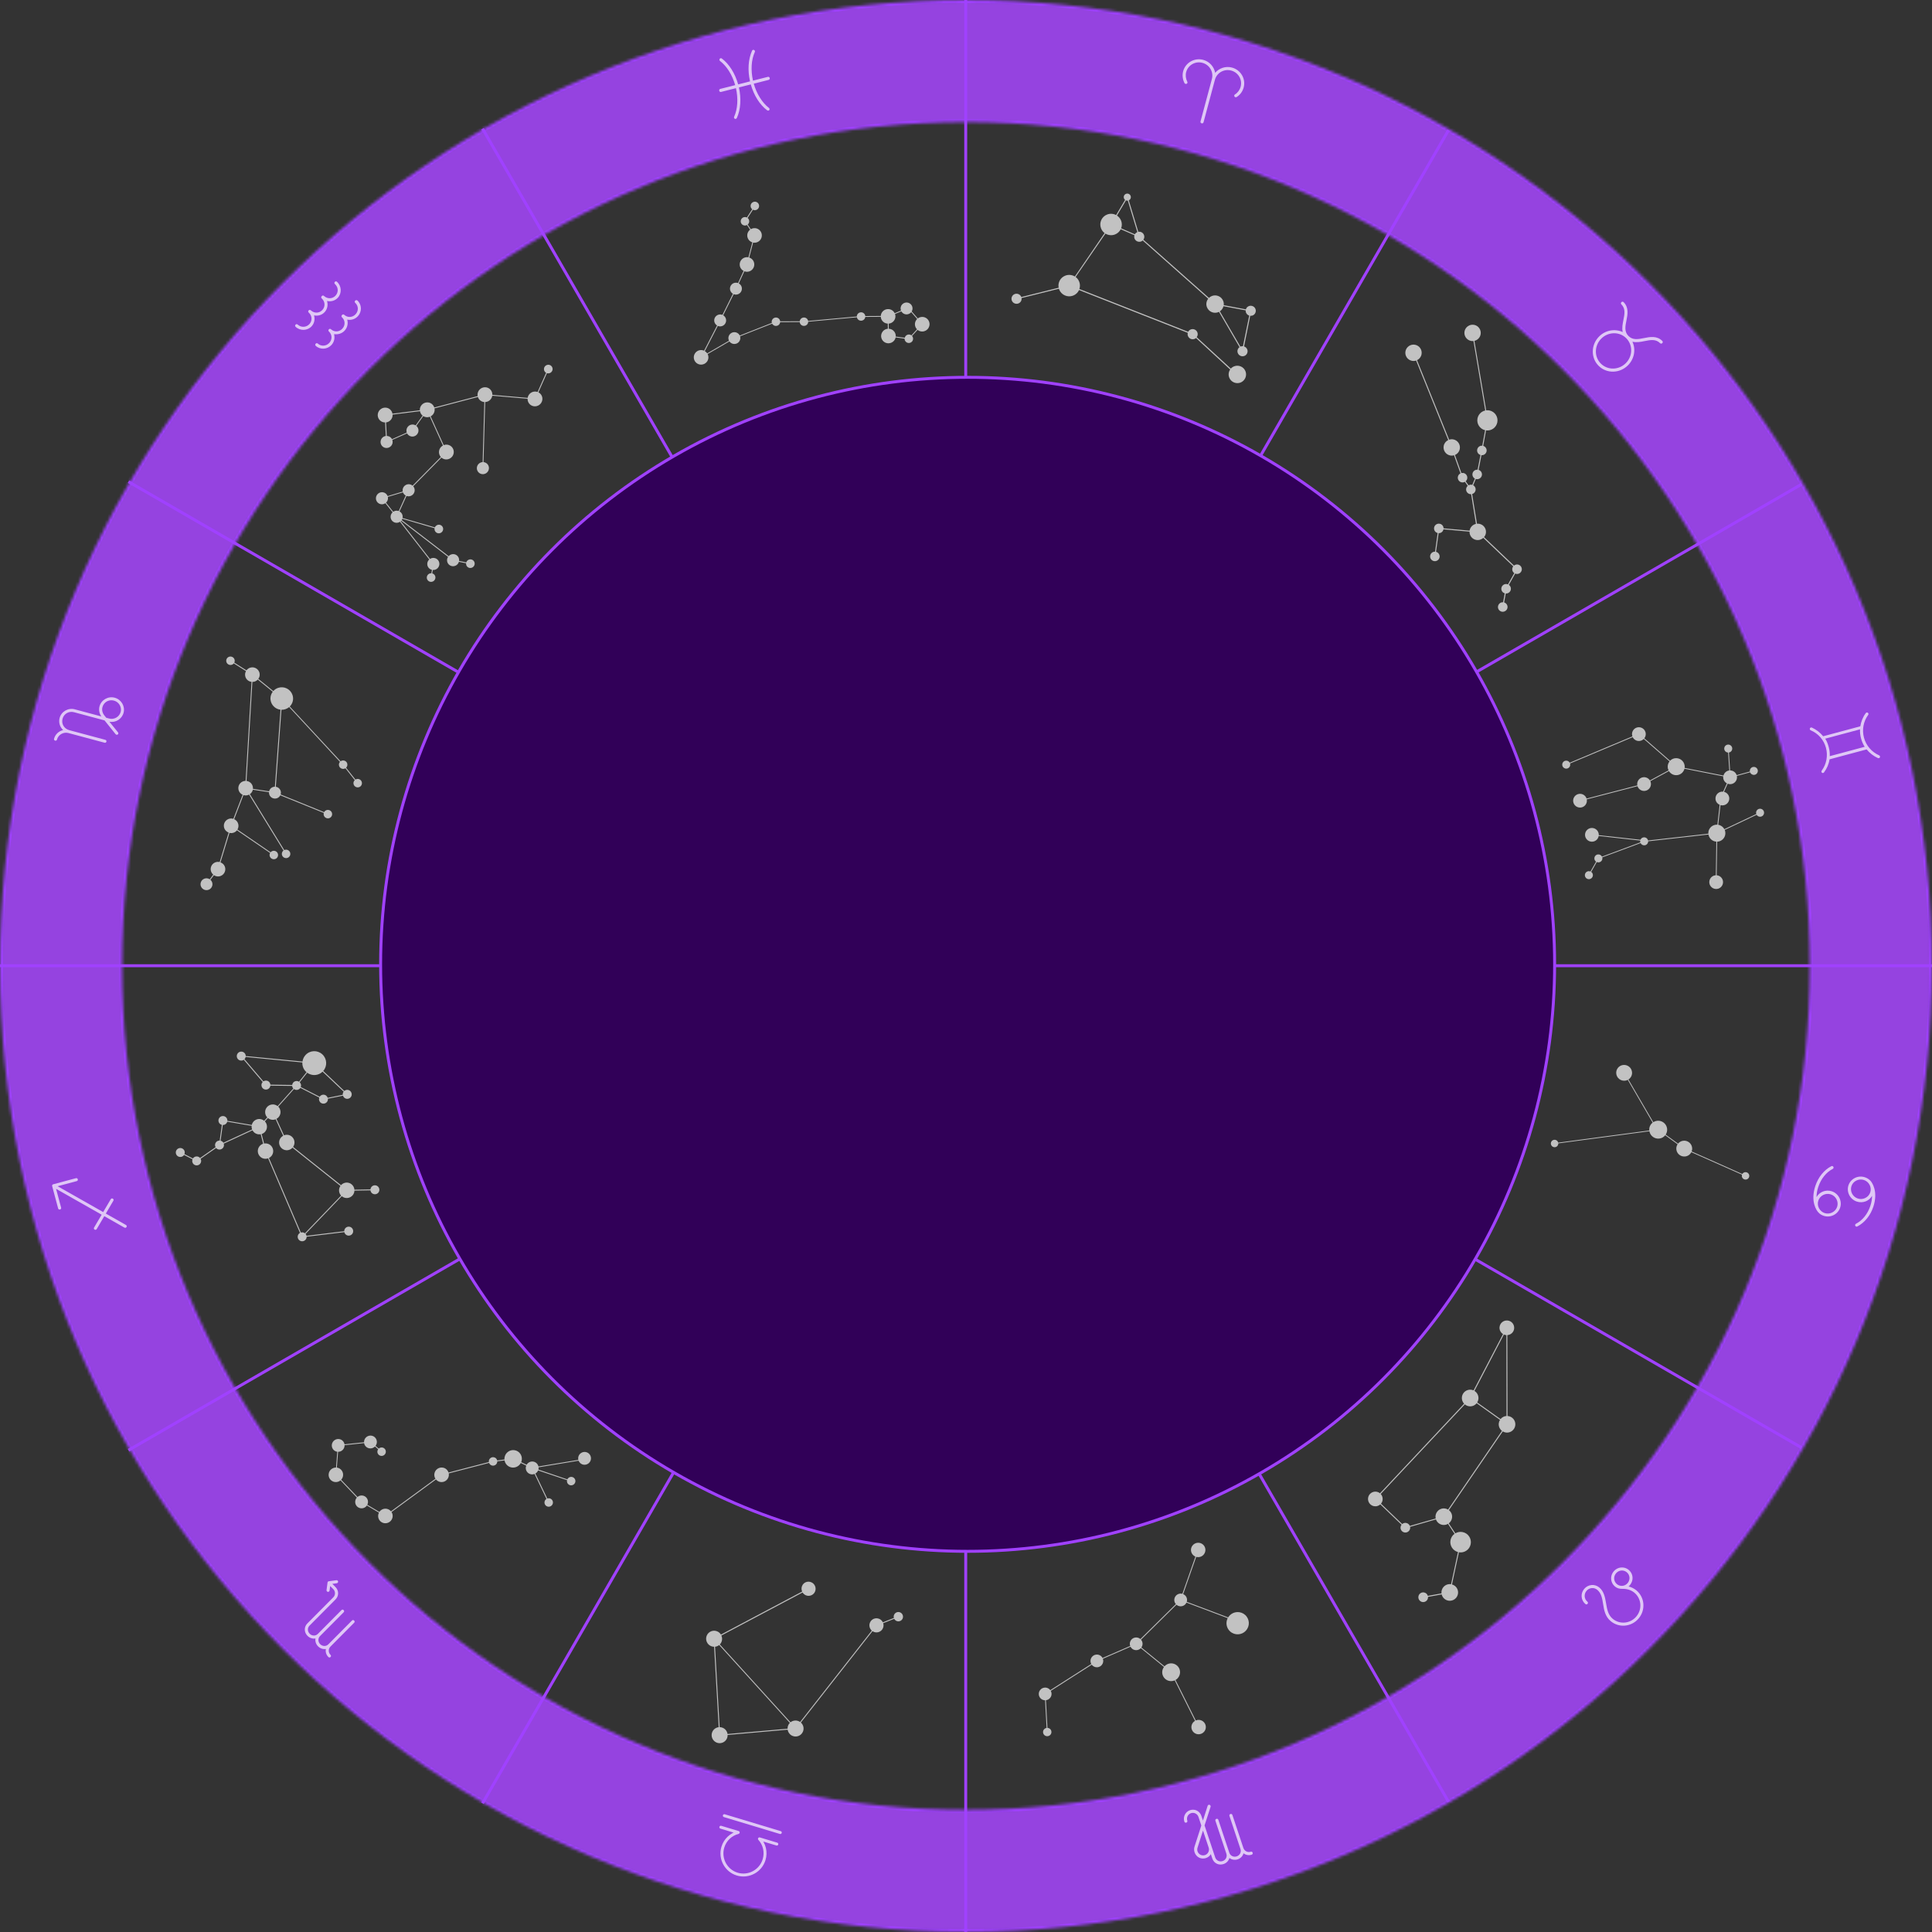 <?xml version="1.0" encoding="UTF-8"?> <svg xmlns="http://www.w3.org/2000/svg" width="656" height="656" viewBox="0 0 656 656" fill="none"><rect x="0" y="0" width="656" height="656" fill="#333333" stroke="none"/> <mask id="path-1-inside-1_853_52" fill="white"> <path d="M655.98 327.99C655.98 509.134 509.134 655.98 327.99 655.98C146.846 655.98 0 509.134 0 327.99C0 146.846 146.846 0 327.99 0C509.134 0 655.98 146.846 655.98 327.99ZM41.455 327.99C41.455 486.239 169.741 614.525 327.99 614.525C486.239 614.525 614.525 486.239 614.525 327.99C614.525 169.741 486.239 41.455 327.99 41.455C169.741 41.455 41.455 169.741 41.455 327.99Z"></path> </mask> <path d="M655.98 327.99C655.98 509.134 509.134 655.98 327.99 655.98C146.846 655.98 0 509.134 0 327.99C0 146.846 146.846 0 327.99 0C509.134 0 655.98 146.846 655.98 327.99ZM41.455 327.99C41.455 486.239 169.741 614.525 327.99 614.525C486.239 614.525 614.525 486.239 614.525 327.99C614.525 169.741 486.239 41.455 327.99 41.455C169.741 41.455 41.455 169.741 41.455 327.99Z" fill="url(#paint0_angular_853_52)" stroke="#A041FF" stroke-width="2" mask="url(#path-1-inside-1_853_52)"></path> <line x1="327.906" y1="0.001" x2="327.906" y2="655.981" stroke="#A041FF"></line> <line x1="163.847" y1="43.694" x2="491.837" y2="611.789" stroke="#A041FF"></line> <line x1="43.617" y1="163.561" x2="611.712" y2="491.551" stroke="#A041FF"></line> <line x1="655.984" y1="327.907" x2="0.004" y2="327.907" stroke="#A041FF"></line> <line x1="611.711" y1="164.427" x2="43.616" y2="492.416" stroke="#A041FF"></line> <line x1="491.839" y1="44.193" x2="163.849" y2="612.288" stroke="#A041FF"></line> <path d="M621.2 257.831L633.81 254.455C634.839 255.714 636.113 256.696 637.632 257.401C637.87 257.496 638.217 257.403 638.313 257.166C638.409 256.928 638.317 256.583 638.078 256.488C635.481 255.331 633.615 253.131 632.901 250.463C632.187 247.796 632.704 244.958 634.339 242.72C634.498 242.519 634.455 242.16 634.204 242.016C634.002 241.858 633.641 241.902 633.496 242.152C632.519 243.472 631.92 245.009 631.658 246.614L619.048 249.991C618.019 248.731 616.746 247.749 615.227 247.044C614.989 246.949 614.641 247.042 614.545 247.279C614.449 247.517 614.542 247.862 614.78 247.957C617.414 249.052 619.279 251.252 619.994 253.919C620.708 256.587 620.191 259.425 618.555 261.662C618.483 261.788 618.423 261.962 618.463 262.111C618.489 262.209 618.565 262.295 618.641 262.38C618.843 262.538 619.204 262.494 619.349 262.244C620.326 260.923 620.988 259.423 621.201 257.831L621.2 257.831ZM619.746 250.81L631.561 247.646C631.514 248.664 631.63 249.692 631.908 250.729C632.185 251.767 632.599 252.715 633.148 253.573L621.283 256.75C621.33 255.732 621.214 254.704 620.937 253.667C620.659 252.63 620.295 251.668 619.746 250.81L619.746 250.81Z" fill="white" fill-opacity="0.7"></path> <path d="M264.945 622.233L245.938 616.502" stroke="white" stroke-opacity="0.7" stroke-miterlimit="10" stroke-linecap="round" stroke-linejoin="round"></path> <path d="M263.766 626.151L257.863 624.371C259.551 626.195 260.22 628.862 259.447 631.424C258.281 635.291 254.176 637.505 250.324 636.344C246.473 635.183 244.276 631.068 245.442 627.201C246.214 624.639 248.231 622.837 250.66 622.199L244.758 620.42" stroke="white" stroke-opacity="0.7" stroke-miterlimit="10" stroke-linecap="round" stroke-linejoin="round"></path> <path d="M105.829 110.774C106.774 109.745 106.994 108.33 106.63 107.082C107.943 107.374 109.295 106.998 110.24 105.968C111.185 104.938 111.44 103.486 111.037 102.202C112.351 102.494 113.741 102.154 114.721 101.086C116.122 99.56 115.99 97.12 114.429 95.687C114.195 95.472 113.899 95.482 113.689 95.711C113.479 95.94 113.495 96.236 113.729 96.45C114.899 97.524 114.991 99.225 113.941 100.369C112.891 101.514 111.188 101.568 110.018 100.494C109.784 100.279 109.488 100.288 109.278 100.517L109.243 100.555L109.208 100.593C108.998 100.822 109.014 101.118 109.248 101.333C110.418 102.407 110.51 104.108 109.46 105.252C108.409 106.396 106.707 106.45 105.537 105.376C105.303 105.161 105.006 105.171 104.796 105.4C104.586 105.628 104.602 105.924 104.836 106.139C106.007 107.213 106.099 108.914 105.048 110.058C103.998 111.203 102.222 111.259 101.09 110.221C100.856 110.006 100.56 110.015 100.35 110.244C100.14 110.473 100.156 110.769 100.39 110.984C101.951 112.416 104.393 112.338 105.829 110.774Z" fill="white" fill-opacity="0.7"></path> <path d="M120.59 102.101C120.379 102.331 120.389 102.623 120.615 102.83C121.745 103.867 121.802 105.544 120.747 106.694C119.692 107.843 118.017 107.93 116.887 106.893C116.661 106.685 116.369 106.7 116.158 106.93L116.123 106.969L116.088 107.007C115.877 107.237 115.887 107.529 116.113 107.736C117.242 108.773 117.3 110.45 116.244 111.6C115.189 112.749 113.514 112.836 112.384 111.799C112.158 111.591 111.866 111.606 111.655 111.836C111.444 112.066 111.454 112.358 111.68 112.566C112.81 113.603 112.867 115.279 111.812 116.429C110.757 117.579 109.008 117.669 107.916 116.666C107.69 116.459 107.399 116.474 107.188 116.704C106.977 116.934 106.987 117.226 107.213 117.433C108.719 118.816 111.123 118.692 112.565 117.121C113.515 116.086 113.759 114.686 113.425 113.461C114.709 113.651 116.083 113.288 117.033 112.253C117.983 111.218 118.262 109.78 117.891 108.521C119.177 108.783 120.551 108.42 121.536 107.347C122.943 105.814 122.861 103.408 121.354 102.025C121.093 101.856 120.801 101.871 120.59 102.101Z" fill="white" fill-opacity="0.7"></path> <path d="M402.81 618.857C403.109 618.758 403.241 618.49 403.141 618.188C402.789 617.131 403.352 615.993 404.399 615.645C405.446 615.296 406.579 615.869 406.931 616.926L407.902 619.845L405.64 626.859C405.409 627.495 405.377 628.232 405.611 628.937C406.164 630.597 407.83 631.44 409.476 630.892C410.224 630.643 410.788 630.176 411.136 629.557L411.655 631.117L411.672 631.167C412.241 632.711 413.873 633.453 415.469 632.922C416.466 632.59 417.196 631.787 417.444 630.867C418.194 631.455 419.259 631.66 420.256 631.328C421.253 630.996 421.984 630.194 422.231 629.273C422.981 629.861 423.996 630.083 424.993 629.751C425.293 629.651 425.425 629.383 425.325 629.081C425.224 628.779 424.958 628.644 424.658 628.744C423.611 629.093 422.528 628.503 422.177 627.446L418.457 616.275C418.357 615.973 418.09 615.838 417.791 615.938C417.492 616.037 417.359 616.305 417.46 616.607L421.179 627.778L421.196 627.829C421.548 628.885 420.968 629.973 419.921 630.321C418.874 630.67 417.758 630.147 417.406 629.09L413.687 617.919C413.586 617.617 413.32 617.482 413.021 617.582C412.722 617.681 412.589 617.949 412.69 618.251L416.409 629.422C416.761 630.479 416.181 631.567 415.134 631.915C414.087 632.264 412.971 631.741 412.619 630.684L409 619.815L411.048 613.487C411.131 613.236 410.964 612.901 410.714 612.816C410.598 612.799 410.481 612.782 410.381 612.815C410.232 612.865 410.099 612.965 410.049 613.149L408.448 618.154L407.928 616.594C407.375 614.934 405.71 614.091 404.064 614.639C402.469 615.17 401.608 616.91 402.144 618.52C402.244 618.822 402.511 618.957 402.81 618.857L402.81 618.857ZM410.398 627.343C410.75 628.399 410.187 629.537 409.14 629.886C408.093 630.234 406.961 629.661 406.609 628.604C406.458 628.151 406.507 627.632 406.655 627.247C406.821 626.745 408.472 621.555 408.472 621.555L410.398 627.343Z" fill="white" fill-opacity="0.7"></path> <path d="M33.792 239.835C33.476 241.014 33.721 242.289 34.42 243.266L25.407 240.851C23.166 240.25 20.836 241.573 20.244 243.782C19.837 245.304 20.328 246.856 21.439 247.891C19.96 248.231 18.758 249.329 18.351 250.851C18.272 251.146 18.418 251.396 18.717 251.476C19.016 251.556 19.267 251.413 19.346 251.118C19.794 249.449 21.556 248.448 23.249 248.902L35.5 252.184C35.798 252.264 36.05 252.121 36.129 251.827C36.208 251.532 36.062 251.282 35.763 251.202L23.512 247.92C21.77 247.453 20.78 245.767 21.241 244.049C21.701 242.331 23.401 241.366 25.143 241.833L35.502 244.608L39.262 249.299C39.422 249.5 39.783 249.544 39.985 249.388C40.062 249.303 40.138 249.218 40.164 249.12C40.203 248.972 40.193 248.812 40.07 248.674L37.145 245.049C39.276 245.462 41.393 244.135 41.958 242.024C42.55 239.815 41.194 237.505 38.953 236.904C36.713 236.304 34.384 237.626 33.792 239.835L33.792 239.835ZM40.963 241.757C40.515 243.426 38.753 244.427 37.06 243.973L36.064 243.706L35.425 242.904C34.786 242.101 34.525 241.084 34.788 240.102C35.248 238.384 36.948 237.419 38.691 237.886C40.384 238.34 41.41 240.088 40.963 241.757Z" fill="white" fill-opacity="0.7"></path> <path d="M539.047 544.569C539.248 544.328 539.225 544.035 538.987 543.837C537.879 542.911 537.748 541.299 538.688 540.174C539.629 539.049 541.238 538.892 542.346 539.818C543.73 540.975 544.02 542.719 544.321 544.609C544.641 546.719 545.04 548.895 546.899 550.448C549.748 552.829 553.99 552.415 556.408 549.521C558.826 546.628 558.48 542.379 555.631 539.999C554.879 539.371 553.92 538.911 552.979 538.67C553.153 538.542 553.321 538.342 553.455 538.181C554.765 536.613 554.58 534.343 553.037 533.053C551.494 531.764 549.226 531.985 547.917 533.553C546.607 535.12 546.792 537.391 548.335 538.68C549.087 539.308 549.915 539.523 551.018 539.489C552.454 539.46 553.891 539.91 554.959 540.803C557.373 542.819 557.665 546.408 555.617 548.86C553.568 551.311 549.984 551.661 547.571 549.644C545.989 548.322 545.687 546.432 545.34 544.435C544.993 542.439 544.679 540.402 543.017 539.014C541.475 537.724 539.207 537.945 537.897 539.513C536.588 541.08 536.773 543.351 538.316 544.64C538.553 544.838 538.846 544.81 539.047 544.569L539.047 544.569ZM548.708 534.214C549.648 533.089 551.258 532.932 552.365 533.857C553.473 534.783 553.604 536.395 552.664 537.52C551.724 538.645 550.114 538.802 549.007 537.876C547.899 536.951 547.768 535.339 548.708 534.214Z" fill="white" fill-opacity="0.7"></path> <path d="M418.313 22.941C416.155 22.363 413.966 23.132 412.605 24.719C412.22 22.664 410.709 20.903 408.551 20.325C405.571 19.527 402.519 21.257 401.733 24.192C401.381 25.507 401.542 26.96 402.196 28.219C402.22 28.334 402.36 28.426 402.515 28.468C402.617 28.495 402.785 28.486 402.901 28.463C403.161 28.315 403.294 28.026 403.143 27.768C402.602 26.702 402.476 25.529 402.76 24.467C403.398 22.089 405.865 20.69 408.28 21.337C410.695 21.984 412.132 24.429 411.495 26.807L407.632 41.225C407.55 41.529 407.702 41.786 408.01 41.869C408.318 41.951 408.578 41.804 408.659 41.5L412.523 27.083C413.16 24.705 415.627 23.306 418.042 23.953C420.457 24.6 421.894 27.045 421.257 29.423C420.959 30.536 420.263 31.488 419.341 32.054C419.081 32.202 418.999 32.505 419.151 32.763C419.302 33.02 419.61 33.103 419.87 32.955C421.052 32.242 421.919 31.064 422.285 29.698C423.071 26.764 421.293 23.739 418.313 22.941L418.313 22.941Z" fill="white" fill-opacity="0.7"></path> <path d="M619.234 412.83C621.531 413.589 624.051 412.332 624.805 410.052C625.56 407.771 624.286 405.259 621.99 404.499C619.943 403.823 617.77 404.699 616.798 406.468C616.793 405.476 616.954 404.319 617.381 403.03C618.299 400.253 620.084 398.038 622.289 396.897C622.554 396.765 622.653 396.467 622.519 396.203C622.385 395.939 622.085 395.84 621.82 395.972C619.35 397.245 617.383 399.675 616.382 402.7C614.628 408.005 616.867 411.112 617.368 411.607C617.886 412.219 618.486 412.582 619.234 412.83L619.234 412.83ZM621.645 405.541C623.392 406.119 624.365 408.035 623.79 409.771C623.216 411.506 621.293 412.466 619.546 411.888C617.799 411.31 616.827 409.393 617.401 407.657C617.975 405.922 619.898 404.963 621.645 405.541Z" fill="white" fill-opacity="0.7"></path> <path d="M633.19 399.726C630.894 398.967 628.38 400.206 627.632 402.467C626.884 404.727 628.163 407.222 630.46 407.982C632.506 408.659 634.675 407.795 635.642 406.043C635.649 407.027 635.491 408.174 635.069 409.452C634.158 412.204 632.381 414.396 630.181 415.522C629.916 415.652 629.819 415.947 629.953 416.21C630.088 416.473 630.387 416.572 630.652 416.441C633.133 415.136 635.091 412.73 636.083 409.733C637.822 404.475 635.576 401.387 635.075 400.894C634.539 400.336 633.939 399.974 633.19 399.726L633.19 399.726ZM630.801 406.95C629.054 406.372 628.077 404.468 628.646 402.748C629.215 401.028 631.134 400.082 632.882 400.66C634.629 401.238 635.605 403.141 635.036 404.861C634.467 406.581 632.548 407.528 630.801 406.95Z" fill="white" fill-opacity="0.7"></path> <path d="M260.715 26.102L255.675 27.376C254.89 23.849 255.078 20.349 256.282 17.689C256.432 17.432 256.29 17.084 256.05 16.981C255.796 16.826 255.456 16.966 255.357 17.211C254.054 20.115 253.817 23.846 254.667 27.631L250.635 28.65C249.584 24.916 247.602 21.746 245.088 19.861C244.834 19.706 244.519 19.731 244.37 19.988C244.22 20.245 244.248 20.567 244.501 20.722C246.762 22.452 248.641 25.428 249.627 28.905L244.587 30.179C244.284 30.256 244.135 30.513 244.213 30.822C244.291 31.131 244.545 31.286 244.847 31.209L249.887 29.935C250.672 33.462 250.484 36.962 249.28 39.622C249.13 39.879 249.272 40.227 249.513 40.33C249.639 40.408 249.74 40.382 249.841 40.357C249.992 40.319 250.13 40.229 250.192 40.049C251.508 37.196 251.732 33.413 250.895 29.68L254.927 28.661C255.979 32.395 257.96 35.565 260.474 37.45C260.601 37.527 260.778 37.592 260.929 37.554C261.03 37.528 261.118 37.451 261.206 37.374C261.355 37.117 261.327 36.795 261.074 36.641C258.8 34.859 256.922 31.883 255.935 28.406L260.976 27.132C261.278 27.055 261.428 26.798 261.35 26.489C261.271 26.18 261.018 26.025 260.715 26.102L260.715 26.102Z" fill="white" fill-opacity="0.7"></path> <path d="M111.21 537.348L110.871 539.918C110.838 540.175 111.061 540.47 111.319 540.508C111.577 540.546 111.868 540.327 111.902 540.07L112.105 538.527L113.145 539.561C113.926 540.336 113.94 541.585 113.177 542.353L104.349 551.242C103.186 552.413 103.207 554.25 104.433 555.468C105.177 556.206 106.209 556.505 107.125 556.325C106.952 557.243 107.258 558.273 108.001 559.011C108.744 559.749 109.703 560.047 110.656 559.905C110.447 560.859 110.752 561.889 111.496 562.627C111.719 562.848 112.012 562.85 112.23 562.63C112.448 562.411 112.445 562.117 112.222 561.895C111.442 561.12 111.428 559.871 112.191 559.103L120.256 550.982C120.474 550.763 120.47 550.469 120.247 550.247C120.024 550.026 119.73 550.025 119.512 550.244L111.484 558.328C110.721 559.096 109.508 559.054 108.727 558.279C107.947 557.504 107.897 556.292 108.66 555.523L116.688 547.439C116.906 547.22 116.903 546.926 116.68 546.704C116.457 546.483 116.163 546.482 115.945 546.701L107.916 554.785C107.153 555.553 105.94 555.511 105.16 554.736C104.38 553.961 104.329 552.748 105.092 551.98L113.92 543.091C115.119 541.884 115.098 540.047 113.872 538.829L112.832 537.796L114.372 537.582C114.629 537.546 114.846 537.253 114.807 536.996C114.769 536.886 114.731 536.775 114.656 536.702C114.545 536.591 114.397 536.517 114.214 536.553L111.646 536.909C111.389 536.944 111.244 537.091 111.21 537.348L111.21 537.348Z" fill="white" fill-opacity="0.7"></path> <path d="M17.71 402.745L19.738 410.314C19.818 410.613 20.074 410.758 20.378 410.677C20.681 410.595 20.83 410.342 20.75 410.043L19.042 403.669L34.514 412.44L31.944 416.811C31.795 417.065 31.875 417.364 32.131 417.508C32.386 417.653 32.69 417.572 32.839 417.319L35.409 412.947L42.25 416.825C42.505 416.97 42.809 416.889 42.958 416.635C43.032 416.509 43.056 416.396 43.016 416.246C42.976 416.097 42.899 416.011 42.771 415.938L35.931 412.06L38.5 407.689C38.575 407.562 38.586 407.399 38.559 407.3C38.532 407.2 38.441 407.064 38.314 406.992C38.058 406.847 37.754 406.928 37.605 407.181L35.035 411.553L19.564 402.782L26.039 401.047C26.342 400.966 26.491 400.712 26.411 400.413C26.331 400.115 26.076 399.97 25.772 400.051L18.083 402.111C17.779 402.193 17.63 402.446 17.71 402.745L17.71 402.745Z" fill="white" fill-opacity="0.7"></path> <path d="M564.428 115.765C562.603 113.936 560.254 114.381 558.24 114.785C556.225 115.188 554.398 115.551 552.938 114.088C551.478 112.624 551.845 110.797 552.253 108.784C552.661 106.771 553.112 104.423 551.287 102.593C551.068 102.374 550.771 102.378 550.544 102.605C550.316 102.831 550.311 103.129 550.53 103.348C551.99 104.812 551.623 106.639 551.215 108.652C550.968 109.994 550.645 111.411 550.992 112.743C548.375 111.558 545.17 112.054 542.975 114.244C540.174 117.038 540.094 121.499 542.795 124.207C545.496 126.914 549.957 126.844 552.758 124.05C554.953 121.86 555.494 118.618 554.278 116.036C555.647 116.349 557.064 116.104 558.369 115.823C560.384 115.42 562.211 115.057 563.671 116.52C563.89 116.74 564.188 116.735 564.415 116.509C564.642 116.282 564.647 115.985 564.428 115.765L564.428 115.765ZM552.028 123.318C549.643 125.697 545.852 125.757 543.552 123.451C541.252 121.146 541.321 117.355 543.705 114.976C546.089 112.597 549.881 112.538 552.181 114.843C554.48 117.148 554.412 120.939 552.028 123.318Z" fill="white" fill-opacity="0.7"></path> <circle cx="328.551" cy="327.43" r="199.316" fill="#310058" stroke="#A041FF"></circle> <path d="M186.398 123.869C185.606 123.746 184.853 124.292 184.715 125.091C184.615 125.706 184.916 126.297 185.43 126.586L182.534 133.097C182.383 133.044 182.219 133.002 182.054 132.974C180.679 132.765 179.393 133.708 179.163 135.078C179.156 135.084 179.163 135.09 179.156 135.097L167.174 134.067C167.222 132.821 166.332 131.705 165.065 131.516C163.691 131.307 162.405 132.25 162.174 133.62C162.127 133.925 162.132 134.217 162.187 134.498L147.459 138.366C147.178 137.496 146.434 136.808 145.465 136.657C144.091 136.448 142.804 137.391 142.574 138.761C142.55 138.945 142.538 139.129 142.546 139.308L133.25 140.463C133.07 139.435 132.267 138.594 131.177 138.435C129.802 138.226 128.516 139.169 128.286 140.538C128.062 141.915 128.992 143.19 130.36 143.406C130.493 143.428 130.627 143.437 130.76 143.433L131.011 148.029C130.13 148.153 129.391 148.833 129.244 149.752C129.06 150.869 129.825 151.919 130.94 152.092C132.055 152.264 133.114 151.488 133.298 150.372C133.352 150.023 133.318 149.673 133.212 149.365L138.219 147.147C138.509 147.699 139.044 148.103 139.709 148.211C140.824 148.383 141.883 147.608 142.068 146.491C142.191 145.743 141.893 145.038 141.358 144.596L143.717 141.293C143.992 141.463 144.313 141.59 144.661 141.641C145.117 141.713 145.558 141.651 145.969 141.493L150.398 151.265C149.719 151.628 149.211 152.287 149.08 153.105C148.949 153.885 149.201 154.634 149.682 155.176L140.092 164.899C139.812 164.658 139.473 164.5 139.087 164.435C137.972 164.263 136.913 165.038 136.729 166.155C136.689 166.415 136.695 166.669 136.751 166.912L131.619 168.448C131.37 167.782 130.781 167.268 130.027 167.147C128.912 166.974 127.854 167.75 127.669 168.866C127.485 169.982 128.25 171.033 129.365 171.205C129.903 171.285 130.423 171.148 130.851 170.863L133.301 173.954C132.968 174.26 132.734 174.669 132.656 175.151C132.472 176.267 133.237 177.317 134.352 177.49C134.884 177.576 135.404 177.439 135.812 177.16L145.759 189.964C145.426 190.27 145.179 190.691 145.101 191.173C144.925 192.245 145.615 193.243 146.658 193.484L146.466 194.645C145.729 194.606 145.059 195.135 144.935 195.883C144.805 196.676 145.343 197.423 146.141 197.552C146.933 197.675 147.687 197.129 147.824 196.329C147.947 195.581 147.478 194.879 146.764 194.695L146.955 193.534C148.022 193.617 148.985 192.871 149.162 191.799C149.346 190.683 148.581 189.633 147.466 189.46C146.934 189.374 146.414 189.511 146.006 189.79L136.059 176.986C136.111 176.936 136.163 176.886 136.216 176.824L152.139 189.08C151.98 189.319 151.864 189.59 151.817 189.895C151.632 191.012 152.398 192.062 153.513 192.234C154.551 192.393 155.531 191.743 155.813 190.756L158.261 191.251C158.182 192.02 158.702 192.722 159.475 192.838C160.267 192.961 161.021 192.415 161.158 191.615C161.289 190.823 160.75 190.075 159.952 189.946C159.23 189.831 158.543 190.276 158.326 190.954L155.878 190.458C156.03 189.36 155.277 188.336 154.182 188.17C153.466 188.061 152.777 188.335 152.33 188.836L136.407 176.579C136.494 176.447 136.567 176.315 136.622 176.164L147.57 179.357C147.569 179.37 147.562 179.389 147.562 179.402C147.431 180.194 147.969 180.942 148.768 181.071C149.56 181.193 150.313 180.647 150.451 179.848C150.582 179.055 150.043 178.308 149.245 178.179C148.561 178.078 147.913 178.46 147.66 179.072L136.669 175.885C136.683 175.847 136.684 175.809 136.692 175.764C136.838 174.882 136.391 174.048 135.645 173.646L138.034 168.398C138.153 168.444 138.286 168.479 138.419 168.5C139.534 168.673 140.593 167.897 140.777 166.781C140.878 166.153 140.685 165.545 140.303 165.106L149.894 155.383C150.235 155.688 150.668 155.893 151.156 155.972C152.53 156.181 153.817 155.238 154.047 153.868C154.27 152.492 153.34 151.216 151.972 151C151.516 150.928 151.075 150.991 150.664 151.149L146.235 141.376C146.914 141.013 147.422 140.355 147.554 139.536C147.601 139.232 147.596 138.939 147.541 138.659L162.269 134.792C162.55 135.662 163.294 136.349 164.263 136.5C164.326 136.514 164.39 136.515 164.453 136.516L163.878 156.902C162.929 156.955 162.101 157.659 161.939 158.642C161.755 159.758 162.52 160.808 163.635 160.981C164.75 161.154 165.809 160.378 165.993 159.262C166.178 158.145 165.413 157.095 164.298 156.922C164.253 156.915 164.215 156.915 164.171 156.907L164.74 136.515C165.918 136.466 166.948 135.594 167.148 134.376C167.155 134.37 167.149 134.364 167.155 134.358L179.137 135.388C179.089 136.634 179.979 137.75 181.246 137.938C182.62 138.147 183.906 137.204 184.137 135.834C184.321 134.731 183.753 133.69 182.812 133.215L185.708 126.704C185.777 126.724 185.853 126.751 185.935 126.759C186.727 126.881 187.48 126.335 187.617 125.536C187.741 124.739 187.202 123.991 186.398 123.868L186.398 123.869ZM135.381 173.528C135.262 173.481 135.129 173.447 134.996 173.425C134.458 173.346 133.938 173.483 133.517 173.761L131.067 170.67C131.4 170.365 131.634 169.955 131.711 169.474C131.751 169.214 131.745 168.959 131.689 168.716L136.821 167.181C136.993 167.636 137.325 168.023 137.764 168.26L135.381 173.528ZM141.129 144.434C140.91 144.296 140.658 144.203 140.386 144.166C139.27 143.993 138.212 144.769 138.027 145.885C137.973 146.234 138.007 146.584 138.113 146.892L133.106 149.11C132.816 148.558 132.281 148.155 131.616 148.047C131.515 148.032 131.419 148.024 131.324 148.029L131.074 143.433C132.166 143.293 133.092 142.458 133.278 141.316C133.302 141.133 133.314 140.948 133.307 140.77L142.602 139.615C142.712 140.214 143.028 140.754 143.494 141.125L141.129 144.434Z" fill="white" fill-opacity="0.7"></path> <path d="M354.708 589.224C355.326 589.7 356.222 589.586 356.711 588.967C357.191 588.351 357.079 587.46 356.458 586.975C356.217 586.787 355.94 586.699 355.654 586.685L355.139 577.304C355.693 577.237 356.217 576.952 356.59 576.482C357.139 575.784 357.18 574.851 356.778 574.128L370.704 565.24C370.82 565.398 370.958 565.542 371.12 565.67C372.067 566.392 373.428 566.216 374.156 565.272C374.621 564.668 374.722 563.892 374.48 563.225L383.861 559.14C383.997 559.411 384.198 559.655 384.461 559.856C385.353 560.538 386.611 560.418 387.369 559.619L395.221 566.004C394.298 567.236 394.448 568.984 395.611 570.036C396.522 570.858 397.81 571.018 398.875 570.552L405.767 584.303C405.499 584.456 405.247 584.668 405.045 584.93C404.214 586.001 404.414 587.528 405.48 588.353C406.555 589.176 408.09 588.973 408.923 587.91C409.756 586.847 409.553 585.312 408.487 584.486C407.757 583.932 406.816 583.841 406.025 584.179L399.133 570.429C399.409 570.274 399.672 570.068 399.896 569.818C401.017 568.579 400.933 566.668 399.69 565.556C398.447 564.444 396.527 564.534 395.405 565.774C395.405 565.774 395.397 565.776 395.399 565.784L387.546 559.399C388.136 558.581 388.068 557.48 387.424 556.74L399.463 544.871C399.499 544.907 399.534 544.933 399.571 544.969C400.518 545.69 401.879 545.515 402.607 544.57C402.707 544.435 402.788 544.296 402.858 544.151L416.865 549.429C416.101 550.917 416.391 552.78 417.686 553.95C419.242 555.349 421.636 555.231 423.047 553.679C424.457 552.127 424.346 549.746 422.79 548.347C421.234 546.948 418.84 547.066 417.429 548.618C417.268 548.797 417.128 548.988 417.008 549.183L402.961 543.888C403.218 543.052 402.948 542.113 402.216 541.55C402.068 541.437 401.907 541.344 401.733 541.274L406.167 528.625C407.101 528.89 408.145 528.583 408.779 527.763C409.609 526.691 409.41 525.165 408.344 524.339C407.269 523.516 405.734 523.72 404.901 524.783C404.071 525.854 404.27 527.381 405.336 528.206C405.509 528.341 405.7 528.443 405.894 528.526L401.469 541.172C400.647 540.95 399.729 541.223 399.177 541.94C398.536 542.771 398.588 543.914 399.253 544.665L387.215 556.534C387.178 556.499 387.143 556.472 387.107 556.437C386.159 555.715 384.798 555.89 384.07 556.835C383.605 557.438 383.504 558.215 383.746 558.882L374.364 562.959C374.228 562.688 374.026 562.444 373.764 562.243C372.816 561.522 371.455 561.697 370.727 562.642C370.18 563.348 370.137 564.272 370.54 564.995L356.613 573.884C356.498 573.725 356.36 573.581 356.198 573.453C355.25 572.732 353.889 572.907 353.161 573.852C352.433 574.796 352.605 576.15 353.553 576.871C353.94 577.165 354.398 577.313 354.854 577.318L355.371 586.707C355.023 586.764 354.698 586.942 354.46 587.24C353.978 587.856 354.09 588.748 354.708 589.224L354.708 589.224Z" fill="white" fill-opacity="0.7"></path> <path d="M79.588 223.809C79.283 223.082 78.44 222.733 77.7 223.031C76.97 223.331 76.621 224.169 76.923 224.905C77.228 225.632 78.071 225.982 78.811 225.684C79.046 225.59 79.243 225.433 79.383 225.251L83.521 227.869C83.17 228.506 83.093 229.288 83.398 230.015C83.752 230.865 84.534 231.416 85.398 231.516L83.404 265.145C83.083 265.142 82.756 265.202 82.447 265.331C81.181 265.855 80.591 267.294 81.114 268.553C81.367 269.158 81.829 269.599 82.386 269.854L79.237 278.032C78.694 277.862 78.096 277.869 77.53 278.103C76.264 278.627 75.674 280.067 76.196 281.326C76.473 281.982 77.009 282.46 77.637 282.688L74.591 292.707C74.1 292.587 73.559 292.619 73.056 292.823C71.79 293.348 71.2 294.787 71.722 296.046C71.873 296.414 72.113 296.723 72.397 296.971L71.22 298.548C70.68 298.196 69.979 298.104 69.331 298.371C68.302 298.793 67.817 299.978 68.245 301.003C68.674 302.027 69.867 302.513 70.895 302.091C71.924 301.668 72.409 300.483 71.981 299.459C71.855 299.171 71.673 298.922 71.449 298.726L72.638 297.17C73.309 297.62 74.177 297.739 74.98 297.403C76.246 296.879 76.836 295.439 76.314 294.181C76.037 293.524 75.501 293.046 74.873 292.818L77.919 282.799C78.41 282.919 78.951 282.888 79.454 282.683C79.865 282.517 80.201 282.25 80.452 281.924L91.713 289.624C91.507 289.989 91.47 290.445 91.644 290.864C91.948 291.591 92.792 291.94 93.531 291.642C94.262 291.342 94.611 290.504 94.308 289.768C94.004 289.04 93.16 288.691 92.421 288.989C92.205 289.078 92.023 289.213 91.876 289.384L80.618 281.676C81.01 281.023 81.105 280.209 80.781 279.45C80.528 278.845 80.066 278.404 79.509 278.149L82.658 269.971C83.201 270.141 83.799 270.134 84.365 269.9C84.436 269.873 84.51 269.838 84.575 269.8L96.263 288.787C95.749 289.172 95.548 289.866 95.808 290.482C96.113 291.209 96.957 291.559 97.696 291.26C98.426 290.96 98.775 290.122 98.473 289.386C98.169 288.659 97.325 288.309 96.585 288.607C96.563 288.62 96.542 288.632 96.522 288.637L84.842 269.652C85.369 269.29 85.723 268.745 85.855 268.141L91.34 268.981C91.313 269.293 91.36 269.606 91.489 269.913C91.918 270.938 93.111 271.424 94.14 271.002C94.612 270.807 94.963 270.452 95.174 270.034L109.947 276.031C109.858 276.335 109.871 276.667 109.999 276.984C110.303 277.711 111.147 278.06 111.887 277.762C112.617 277.462 112.966 276.624 112.664 275.888C112.359 275.16 111.516 274.811 110.776 275.109C110.456 275.244 110.211 275.48 110.055 275.758L95.282 269.761C95.427 269.316 95.417 268.83 95.228 268.362C94.947 267.686 94.33 267.241 93.649 267.144L95.558 240.995C95.994 241.009 96.449 240.955 96.891 240.807C97.383 240.645 97.825 240.397 98.192 240.083L115.431 258.687C115.078 259.087 114.962 259.667 115.183 260.19C115.487 260.917 116.331 261.266 117.07 260.968C117.144 260.933 117.217 260.897 117.282 260.86L120.454 264.884C120.037 265.285 119.884 265.901 120.121 266.464C120.426 267.191 121.269 267.541 122.009 267.243C122.739 266.942 123.088 266.105 122.786 265.368C122.482 264.641 121.638 264.291 120.898 264.59C120.825 264.625 120.751 264.66 120.686 264.698L117.514 260.674C117.931 260.273 118.076 259.655 117.847 259.094C117.543 258.367 116.699 258.017 115.959 258.315C115.847 258.359 115.747 258.424 115.648 258.488L98.39 239.889C99.381 238.91 99.793 237.414 99.321 235.995C98.656 233.988 96.495 232.892 94.479 233.547C93.807 233.762 93.237 234.15 92.796 234.645L87.708 230.51C88.197 229.836 88.331 228.942 87.989 228.114C87.457 226.853 86.008 226.262 84.743 226.777C84.301 226.962 83.949 227.252 83.689 227.612L79.551 224.994C79.725 224.647 79.758 224.209 79.587 223.809L79.588 223.809ZM92.606 234.878C91.875 235.844 91.621 237.125 92.029 238.363C92.515 239.831 93.808 240.809 95.25 240.978L93.341 267.129C93.076 267.123 92.815 267.173 92.558 267.279C91.93 267.542 91.504 268.077 91.371 268.69L85.885 267.849C85.924 267.458 85.864 267.06 85.7 266.67C85.345 265.82 84.564 265.268 83.7 265.169L85.694 231.54C86.014 231.543 86.341 231.483 86.65 231.354C86.99 231.216 87.285 231.002 87.517 230.744L92.606 234.878Z" fill="white" fill-opacity="0.7"></path> <path d="M483.052 543.968C483.947 544.071 484.761 543.426 484.87 542.523C484.882 542.422 484.887 542.316 484.87 542.216L489.515 541.368C489.782 542.491 490.729 543.37 491.946 543.516C493.499 543.69 494.888 542.576 495.069 541.03C495.224 539.627 494.332 538.354 493.011 537.996L495.364 527.072C497.22 527.383 499.007 526.16 499.366 524.296C499.724 522.403 498.492 520.566 496.599 520.206C495.724 520.039 494.864 520.207 494.152 520.629L491.922 517.249C492.526 516.794 492.946 516.106 493.043 515.305C493.157 514.296 492.715 513.341 491.959 512.757L510.251 486.025C510.591 486.225 510.972 486.367 511.388 486.415C512.941 486.589 514.33 485.475 514.511 483.929C514.683 482.376 513.568 480.986 512.022 480.804C511.972 480.798 511.915 480.799 511.865 480.793L511.812 453.329C512.996 453.247 513.99 452.34 514.12 451.124C514.268 449.757 513.285 448.522 511.918 448.372C510.551 448.223 509.316 449.206 509.167 450.572C509.053 451.567 509.545 452.485 510.348 452.975L500.342 472.107C500.083 471.984 499.795 471.904 499.502 471.875C497.948 471.701 496.559 472.815 496.379 474.361C496.283 475.22 496.579 476.035 497.135 476.623L468.57 507.042C468.214 506.743 467.759 506.545 467.266 506.491C465.899 506.342 464.664 507.325 464.515 508.691C464.367 510.058 465.351 511.294 466.718 511.443C467.462 511.528 468.163 511.277 468.674 510.802L475.886 517.711C475.706 517.943 475.583 518.217 475.547 518.532C475.445 519.427 476.091 520.242 476.994 520.351C477.889 520.454 478.703 519.808 478.812 518.906C478.829 518.741 478.826 518.584 478.794 518.428L487.571 515.908C487.921 516.9 488.809 517.652 489.918 517.778C490.548 517.851 491.145 517.71 491.652 517.413L493.882 520.793C493.193 521.293 492.696 522.046 492.516 522.949C492.163 524.763 493.294 526.517 495.053 526.987L492.7 537.911C492.664 537.904 492.622 537.891 492.579 537.892C491.026 537.718 489.637 538.832 489.456 540.378C489.425 540.6 489.437 540.821 489.463 541.028L484.812 541.868C484.635 541.251 484.103 540.77 483.423 540.692C482.528 540.589 481.714 541.234 481.605 542.137C481.503 543.045 482.149 543.86 483.051 543.969L483.052 543.968ZM510.637 453.125C510.861 453.227 511.105 453.293 511.369 453.324C511.405 453.33 511.448 453.329 511.484 453.336L511.527 480.793C510.715 480.839 509.988 481.233 509.501 481.843L501.573 476.191C501.794 475.844 501.943 475.441 501.99 475.012C502.115 473.874 501.549 472.829 500.638 472.277L510.637 453.125ZM478.702 518.115C478.483 517.57 477.981 517.159 477.359 517.093C476.894 517.039 476.44 517.191 476.111 517.477L468.898 510.568C469.205 510.205 469.409 509.758 469.462 509.249C469.546 508.491 469.287 507.782 468.812 507.271L497.376 476.853C497.79 477.194 498.295 477.426 498.875 477.493C499.87 477.608 500.803 477.188 501.387 476.462L509.315 482.113C509.095 482.46 508.946 482.863 508.898 483.293C508.784 484.302 509.227 485.256 509.982 485.84L491.688 512.572C491.348 512.372 490.967 512.231 490.551 512.183C488.998 512.009 487.609 513.123 487.428 514.669C487.392 514.983 487.414 515.297 487.485 515.603L478.702 518.115Z" fill="white" fill-opacity="0.7"></path> <path d="M422.9 126.071C422.308 124.55 420.6 123.797 419.075 124.369C418.617 124.541 418.226 124.822 417.927 125.162L406.334 114.488C406.677 114.03 406.791 113.417 406.561 112.846C406.223 111.969 405.229 111.524 404.337 111.855C403.928 112.008 403.619 112.312 403.428 112.662L366.497 98.134C366.758 97.356 366.772 96.484 366.441 95.652C366.182 94.995 365.759 94.444 365.225 94.047L375.343 79.316C376.279 79.886 377.469 80.038 378.574 79.617C379.468 79.276 380.146 78.62 380.54 77.837L385.197 79.859C385.081 80.219 385.085 80.615 385.227 80.997C385.566 81.874 386.56 82.319 387.452 81.988C387.663 81.908 387.839 81.795 387.991 81.653L410.25 101.424C409.621 102.215 409.415 103.294 409.812 104.309C410.404 105.83 412.112 106.583 413.637 106.011C413.725 105.971 413.815 105.931 413.903 105.891L420.879 117.874C420.264 118.318 419.994 119.127 420.284 119.87C420.622 120.747 421.616 121.192 422.508 120.861C423.389 120.528 423.833 119.54 423.497 118.652C423.303 118.146 422.891 117.784 422.407 117.631L424.507 107.225C424.766 107.245 425.036 107.226 425.297 107.127C426.178 106.794 426.621 105.806 426.286 104.918C425.947 104.041 424.953 103.596 424.061 103.927C423.54 104.125 423.174 104.544 423.03 105.038L415.515 103.624C415.574 103.159 415.521 102.662 415.339 102.192C414.748 100.672 413.039 99.919 411.515 100.491C411.118 100.637 410.773 100.876 410.493 101.156L388.221 81.392C388.552 80.941 388.652 80.335 388.43 79.777C388.122 78.985 387.299 78.558 386.504 78.709L383.274 68.021C383.846 67.761 384.118 67.096 383.894 66.505C383.656 65.887 382.955 65.572 382.331 65.816C381.711 66.051 381.397 66.748 381.645 67.369C381.726 67.579 381.854 67.748 382.016 67.872L378.965 73.015C378.066 72.543 376.971 72.441 375.942 72.83C374.055 73.549 373.119 75.652 373.847 77.531C374.107 78.188 374.53 78.739 375.064 79.136L364.963 93.883C364.027 93.313 362.837 93.161 361.732 93.582C360.043 94.227 359.111 95.981 359.468 97.696L346.785 100.86C346.778 100.847 346.781 100.837 346.771 100.833C346.432 99.956 345.438 99.511 344.546 99.842C343.666 100.176 343.222 101.163 343.558 102.051C343.896 102.928 344.89 103.373 345.782 103.042C346.551 102.752 346.976 101.979 346.862 101.2L359.544 98.036C359.575 98.122 359.594 98.205 359.628 98.28C360.356 100.159 362.474 101.098 364.361 100.38C365.294 100.018 366.004 99.327 366.383 98.485L403.314 113.013C403.214 113.356 403.225 113.732 403.362 114.09C403.47 114.363 403.643 114.6 403.854 114.782C403.944 114.852 404.023 114.92 404.129 114.972C404.27 115.057 404.429 115.115 404.584 115.149C404.854 115.206 405.139 115.213 405.417 115.13C405.477 115.115 405.526 115.097 405.586 115.081C405.783 115.008 405.96 114.895 406.106 114.774L417.704 125.47C417.168 126.245 417.013 127.262 417.377 128.202C417.968 129.723 419.677 130.476 421.202 129.904C422.726 129.296 423.49 127.591 422.899 126.07L422.9 126.071ZM422.964 105.381C422.947 105.628 422.971 105.886 423.074 106.136C423.267 106.642 423.679 107.003 424.164 107.157L422.041 117.558C421.783 117.537 421.513 117.557 421.252 117.655C421.226 117.67 421.189 117.68 421.163 117.695L414.188 105.712C414.814 105.304 415.252 104.677 415.426 103.971L422.964 105.381ZM382.308 68.044C382.506 68.124 382.728 68.157 382.947 68.122L386.178 78.81C385.812 78.966 385.515 79.23 385.333 79.549L380.676 77.526C380.98 76.717 381.005 75.804 380.666 74.927C380.376 74.184 379.875 73.599 379.257 73.188L382.308 68.044Z" fill="white" fill-opacity="0.7"></path> <path d="M528.017 389.517C528.667 389.436 529.138 388.868 529.112 388.227L560.043 384.105C560.332 385.694 561.82 386.794 563.432 386.589C564.246 386.487 564.946 386.069 565.417 385.473L569.62 388.526C569.276 389.043 569.118 389.676 569.202 390.341C569.396 391.813 570.748 392.853 572.223 392.667C573.143 392.554 573.894 391.986 574.276 391.215L591.484 398.86C591.429 399.034 591.411 399.221 591.435 399.413C591.524 400.1 592.158 400.591 592.854 400.509C593.542 400.424 594.032 399.795 593.946 399.101C593.857 398.414 593.223 397.923 592.527 398.005C592.12 398.056 591.781 398.298 591.591 398.627L574.389 390.975C574.541 390.571 574.602 390.123 574.544 389.661C574.35 388.189 572.998 387.149 571.523 387.335C570.807 387.422 570.189 387.79 569.773 388.31L565.569 385.257C565.962 384.67 566.147 383.945 566.051 383.192C565.833 381.528 564.3 380.348 562.639 380.56C562.172 380.621 561.737 380.782 561.364 381.023L552.931 366.533C553.775 365.991 554.278 364.994 554.133 363.936C553.939 362.465 552.587 361.425 551.112 361.61C549.637 361.796 548.601 363.138 548.796 364.61C548.99 366.081 550.342 367.121 551.817 366.935C552.136 366.896 552.435 366.8 552.704 366.66L561.15 381.176C560.355 381.79 559.896 382.786 560.003 383.849L529.079 387.975C528.93 387.361 528.331 386.934 527.687 387.019C526.999 387.104 526.51 387.734 526.595 388.428C526.692 389.119 527.33 389.603 528.018 389.518L528.017 389.517Z" fill="white" fill-opacity="0.7"></path> <path d="M314.749 108.19C313.845 107.43 312.543 107.427 311.63 108.116L309.571 105.745C310.053 104.915 309.889 103.838 309.128 103.191C308.278 102.473 306.992 102.584 306.269 103.431C305.768 104.011 305.668 104.794 305.923 105.462L303.787 106.339C303.639 106.037 303.432 105.756 303.154 105.528C302.104 104.646 300.542 104.781 299.651 105.818C299.282 106.252 299.095 106.764 299.064 107.286L293.803 107.321C293.762 106.968 293.595 106.624 293.305 106.38C292.702 105.87 291.79 105.944 291.267 106.548C291.044 106.814 290.933 107.137 290.923 107.465L274.395 108.971C274.335 108.659 274.171 108.369 273.913 108.145C273.309 107.635 272.398 107.709 271.875 108.313C271.68 108.545 271.567 108.815 271.537 109.093L264.906 109.102C264.874 108.748 264.698 108.406 264.406 108.153C263.803 107.643 262.891 107.717 262.368 108.321C262.042 108.7 261.952 109.2 262.076 109.643L251.182 113.929C251.064 113.684 250.894 113.45 250.663 113.265C249.813 112.547 248.528 112.657 247.804 113.505C247.269 114.138 247.186 114.998 247.529 115.692L240.122 119.989C239.998 119.799 239.842 119.625 239.661 119.466C239.55 119.373 239.433 119.299 239.317 119.225L243.731 110.662C244.523 110.995 245.482 110.802 246.073 110.102C246.797 109.255 246.689 107.976 245.839 107.258C245.749 107.178 245.653 107.117 245.55 107.059L249.114 99.886C249.902 100.202 250.841 100.004 251.427 99.315C252.151 98.468 252.042 97.189 251.192 96.47C251.081 96.377 250.973 96.302 250.85 96.238L252.736 92.113C253.7 92.481 254.828 92.233 255.527 91.4C256.416 90.354 256.284 88.8 255.244 87.915C254.987 87.7 254.699 87.546 254.395 87.45L255.716 82.364C256.57 82.529 257.491 82.245 258.09 81.534C258.978 80.488 258.846 78.934 257.806 78.049C256.979 77.353 255.82 77.292 254.933 77.812L253.87 76.245C253.932 76.195 253.991 76.137 254.05 76.07C254.564 75.468 254.492 74.561 253.886 74.042C253.875 74.036 253.863 74.02 253.852 74.013L255.656 71.21C256.24 71.507 256.966 71.375 257.406 70.853C257.92 70.251 257.848 69.344 257.243 68.825C256.639 68.315 255.728 68.388 255.205 68.993C254.691 69.594 254.763 70.501 255.369 71.02C255.379 71.027 255.392 71.042 255.402 71.049L253.598 73.852C253.017 73.564 252.288 73.688 251.848 74.21C251.334 74.811 251.406 75.718 252.012 76.237C252.481 76.632 253.117 76.673 253.632 76.406L254.695 77.973C254.554 78.077 254.427 78.204 254.311 78.338C253.422 79.384 253.555 80.938 254.595 81.823C254.852 82.038 255.14 82.192 255.444 82.288L254.123 87.374C253.268 87.209 252.348 87.493 251.749 88.203C250.86 89.249 250.993 90.803 252.033 91.688C252.176 91.802 252.326 91.904 252.481 91.988L250.595 96.113C249.814 95.832 248.912 96.031 248.34 96.699C247.616 97.546 247.724 98.825 248.574 99.544C248.665 99.624 248.76 99.684 248.863 99.743L245.299 106.915C244.511 106.6 243.572 106.797 242.987 107.486C242.263 108.333 242.371 109.612 243.221 110.331C243.3 110.404 243.394 110.456 243.478 110.51L239.064 119.072C238.079 118.646 236.893 118.88 236.162 119.737C235.273 120.784 235.405 122.338 236.446 123.222C237.495 124.105 239.057 123.97 239.949 122.932C240.614 122.152 240.705 121.074 240.271 120.219L247.679 115.921C247.784 116.07 247.896 116.208 248.04 116.322C248.889 117.04 250.175 116.929 250.899 116.082C251.361 115.537 251.484 114.813 251.29 114.177L262.184 109.891C262.266 110.054 262.388 110.199 262.535 110.33C263.138 110.84 264.05 110.766 264.573 110.162C264.767 109.929 264.881 109.66 264.911 109.382L271.542 109.372C271.574 109.727 271.749 110.069 272.042 110.321C272.645 110.831 273.557 110.758 274.079 110.153C274.303 109.887 274.414 109.564 274.424 109.236L290.952 107.73C291.012 108.042 291.175 108.332 291.434 108.556C292.037 109.066 292.949 108.993 293.472 108.389C293.666 108.156 293.778 107.878 293.808 107.6L299.059 107.568C299.102 108.219 299.394 108.842 299.93 109.294C300.367 109.669 300.898 109.851 301.441 109.876L301.471 111.625C300.835 111.675 300.208 111.966 299.77 112.497C298.881 113.543 299.013 115.097 300.053 115.982C301.103 116.864 302.665 116.729 303.556 115.691C303.838 115.358 304.024 114.964 304.101 114.568L307.147 114.975C307.13 115.394 307.307 115.827 307.653 116.121C308.257 116.631 309.168 116.558 309.691 115.954C310.161 115.398 310.139 114.597 309.668 114.068L311.555 112.015C312.605 112.861 314.139 112.723 315.022 111.687C315.924 110.638 315.798 109.073 314.749 108.19L314.749 108.19ZM304.151 114.284C304.211 113.52 303.913 112.744 303.287 112.212C302.85 111.838 302.318 111.656 301.776 111.63L301.746 109.881C302.381 109.832 303.008 109.541 303.447 109.01C304.032 108.32 304.176 107.402 303.9 106.603L306.054 105.722C306.171 105.922 306.323 106.116 306.512 106.273C307.361 106.991 308.647 106.881 309.371 106.033C309.387 106.021 309.391 106.002 309.407 105.99L311.417 108.307C311.357 108.366 311.306 108.422 311.248 108.489C310.408 109.47 310.479 110.912 311.36 111.813L309.473 113.865C308.865 113.42 308.003 113.51 307.511 114.088C307.359 114.266 307.259 114.47 307.205 114.68L304.151 114.284Z" fill="white" fill-opacity="0.7"></path> <path d="M192.525 502.676C192.396 503.453 192.923 504.189 193.707 504.32C194.484 504.444 195.223 503.913 195.359 503.128C195.488 502.351 194.96 501.615 194.177 501.484C193.53 501.382 192.902 501.735 192.642 502.31L182.807 498.979C182.828 498.911 182.843 498.836 182.857 498.762C182.888 498.575 182.893 498.388 182.873 498.213L196.461 495.97C196.727 496.663 197.348 497.201 198.138 497.326C199.325 497.509 200.447 496.699 200.638 495.512C200.828 494.324 200.025 493.207 198.838 493.023C197.651 492.84 196.529 493.65 196.338 494.838C196.292 495.136 196.308 495.423 196.369 495.694L182.826 497.931C182.632 497.097 181.952 496.419 181.058 496.273C180.138 496.127 179.251 496.593 178.816 497.357L176.963 496.471C177.051 496.255 177.12 496.032 177.158 495.789C177.423 494.179 176.326 492.661 174.716 492.406C173.107 492.15 171.582 493.256 171.317 494.867C171.279 495.097 171.272 495.334 171.284 495.565L168.815 495.882C168.694 495.33 168.245 494.882 167.648 494.794C166.871 494.669 166.132 495.201 165.996 495.985C165.973 496.141 165.975 496.284 165.989 496.428L152.289 499.991C152.014 499.136 151.285 498.458 150.334 498.317C148.986 498.104 147.723 499.023 147.496 500.366C147.396 500.994 147.535 501.603 147.857 502.097L132.757 513.162C132.395 512.716 131.861 512.398 131.252 512.297C130.276 512.143 129.334 512.589 128.811 513.363L124.712 510.933C124.812 510.741 124.886 510.525 124.925 510.295C125.116 509.107 124.312 507.99 123.125 507.806C122.479 507.704 121.855 507.895 121.388 508.29L115.835 502.437C116.164 502.089 116.389 501.645 116.472 501.142C116.692 499.792 115.781 498.535 114.439 498.316C114.42 498.309 114.395 498.309 114.376 498.315L114.796 492.957C115.856 492.969 116.797 492.199 116.972 491.122C116.995 490.98 117.005 490.836 116.997 490.698L123.628 489.998C123.777 490.888 124.48 491.628 125.424 491.775C126.145 491.891 126.839 491.633 127.322 491.151L128.405 492.087C128.281 492.266 128.195 492.457 128.156 492.687C128.027 493.464 128.555 494.201 129.338 494.331C130.115 494.456 130.855 493.924 130.99 493.14C131.119 492.363 130.591 491.626 129.808 491.496C129.348 491.423 128.913 491.581 128.598 491.867L127.515 490.93C127.729 490.654 127.876 490.321 127.937 489.96C128.127 488.772 127.323 487.655 126.137 487.472C124.95 487.288 123.827 488.098 123.637 489.286C123.614 489.429 123.603 489.572 123.612 489.71L116.98 490.411C116.831 489.521 116.129 488.78 115.184 488.634C113.998 488.45 112.875 489.26 112.685 490.448C112.494 491.636 113.298 492.753 114.485 492.937C114.497 492.937 114.51 492.937 114.522 492.937L114.102 498.295C112.892 498.28 111.811 499.147 111.613 500.378C111.393 501.728 112.304 502.984 113.646 503.203C114.38 503.321 115.104 503.094 115.629 502.644L121.182 508.497C120.899 508.803 120.7 509.185 120.631 509.627C120.44 510.815 121.244 511.932 122.431 512.115C123.288 512.248 124.111 511.867 124.575 511.186L128.673 513.616C128.56 513.844 128.466 514.091 128.427 514.359C128.207 515.708 129.118 516.965 130.46 517.184C131.809 517.396 133.071 516.477 133.299 515.134C133.398 514.506 133.26 513.898 132.937 513.403L148.038 502.339C148.399 502.784 148.933 503.102 149.542 503.204C150.891 503.416 152.153 502.497 152.38 501.154C152.427 500.856 152.422 500.569 152.362 500.286L166.062 496.723C166.236 497.188 166.643 497.554 167.178 497.641C167.955 497.766 168.694 497.234 168.83 496.45C168.845 496.363 168.848 496.276 168.85 496.188L171.318 495.871C171.526 497.081 172.477 498.07 173.758 498.275C175.032 498.473 176.249 497.828 176.83 496.755L178.683 497.641C178.622 497.783 178.58 497.945 178.55 498.106C178.36 499.294 179.163 500.411 180.35 500.594C180.754 500.66 181.156 500.607 181.503 500.459L185.562 508.943C185.213 509.153 184.965 509.509 184.896 509.938C184.767 510.715 185.295 511.452 186.078 511.582C186.855 511.707 187.595 511.175 187.73 510.391C187.859 509.614 187.332 508.877 186.548 508.747C186.299 508.703 186.049 508.735 185.834 508.817L181.775 500.334C182.187 500.1 182.53 499.727 182.711 499.276L192.547 502.582C192.539 502.613 192.532 502.644 192.525 502.676L192.525 502.676Z" fill="white" fill-opacity="0.7"></path> <path d="M80.726 357.651C80.209 358.304 80.318 359.262 80.974 359.791C81.507 360.215 82.24 360.221 82.782 359.851L89.198 367.383C89.168 367.419 89.13 367.458 89.101 367.494C88.583 368.148 88.692 369.106 89.349 369.634C90.001 370.154 90.957 370.045 91.484 369.389C91.666 369.159 91.771 368.89 91.8 368.622L99.201 368.723C99.225 369.045 99.363 369.359 99.591 369.609L94.26 375.578L94.257 375.569C93.122 374.671 91.485 374.866 90.586 375.994C89.772 377.033 89.866 378.497 90.748 379.422L89.695 380.55C89.682 380.534 89.668 380.519 89.648 380.514C88.512 379.615 86.875 379.811 85.977 380.938C85.73 381.253 85.57 381.612 85.479 381.974L77.205 380.569C77.237 380.088 77.035 379.598 76.634 379.275C75.981 378.756 75.026 378.864 74.499 379.521C73.981 380.175 74.09 381.132 74.746 381.661C74.926 381.798 75.124 381.893 75.33 381.947L74.589 387.276C74.122 387.26 73.652 387.457 73.339 387.856C72.945 388.353 72.912 389.018 73.198 389.534L67.934 393.197C67.868 393.127 67.802 393.056 67.727 392.989C67.074 392.469 66.118 392.578 65.591 393.235C65.562 393.271 65.532 393.308 65.506 393.353L62.631 391.874C62.871 391.262 62.699 390.552 62.157 390.13C61.504 389.61 60.549 389.719 60.022 390.376C59.504 391.03 59.613 391.987 60.269 392.516C60.922 393.035 61.878 392.927 62.405 392.27C62.434 392.234 62.464 392.197 62.49 392.152L65.365 393.631C65.126 394.242 65.297 394.952 65.839 395.375C66.492 395.894 67.447 395.786 67.975 395.129C68.368 394.632 68.401 393.967 68.115 393.45L73.379 389.788C73.446 389.858 73.511 389.928 73.586 389.996C74.24 390.515 75.195 390.407 75.722 389.75C76.057 389.326 76.132 388.786 75.963 388.316L85.729 383.785C85.894 384.09 86.119 384.371 86.41 384.606C87.027 385.096 87.812 385.263 88.527 385.119L89.352 388.349C88.87 388.501 88.434 388.795 88.099 389.219C87.204 390.356 87.4 391.996 88.527 392.898C89.264 393.482 90.209 393.598 91.031 393.302L101.858 418.614C101.688 418.706 101.531 418.843 101.407 419C100.889 419.654 100.998 420.611 101.654 421.14C102.308 421.659 103.263 421.551 103.79 420.894C104.015 420.605 104.12 420.259 104.12 419.921L116.921 418.364C116.995 418.692 117.178 418.994 117.458 419.222C118.111 419.741 119.067 419.633 119.594 418.976C120.112 418.322 120.002 417.365 119.346 416.836C118.693 416.317 117.738 416.425 117.211 417.082C116.986 417.371 116.881 417.717 116.881 418.055L104.08 419.612C104.028 419.374 103.914 419.153 103.759 418.96L116.041 406.154C116.067 406.176 116.091 406.199 116.117 406.221C117.252 407.12 118.889 406.924 119.788 405.797C120.145 405.348 120.326 404.809 120.344 404.273L125.784 404.17C125.833 404.554 126.024 404.92 126.349 405.175C127.002 405.695 127.958 405.586 128.485 404.93C129.003 404.276 128.893 403.318 128.237 402.79C127.584 402.27 126.629 402.379 126.102 403.035C125.912 403.277 125.803 403.566 125.78 403.852L120.34 403.955C120.286 403.254 119.95 402.577 119.355 402.1C118.268 401.238 116.705 401.386 115.79 402.411L99.52 389.433C100.312 388.304 100.095 386.736 99.007 385.873C98.256 385.272 97.275 385.166 96.431 385.488L93.868 379.9C94.172 379.736 94.461 379.508 94.687 379.218C95.517 378.166 95.407 376.677 94.487 375.752L99.818 369.783C100.471 370.264 101.395 370.144 101.906 369.502C101.935 369.466 101.962 369.42 101.991 369.384L108.41 372.663C108.181 373.272 108.352 373.982 108.884 374.407C109.537 374.927 110.493 374.818 111.02 374.161C111.275 373.836 111.377 373.442 111.338 373.066L116.453 372.031C116.546 372.316 116.708 372.574 116.96 372.771C117.613 373.29 118.569 373.182 119.096 372.525C119.614 371.871 119.505 370.914 118.848 370.385C118.268 369.924 117.457 369.957 116.911 370.425L109.753 363.643C111.185 362.003 111.068 359.501 109.462 358.007C107.819 356.484 105.269 356.575 103.75 358.219C103.16 358.853 102.82 359.635 102.707 360.437L83.443 358.58C83.437 358.137 83.246 357.693 82.871 357.393C82.198 356.878 81.243 356.987 80.727 357.65L80.726 357.651ZM75.847 388.018C75.758 387.857 75.635 387.715 75.48 387.599C75.301 387.462 75.103 387.367 74.896 387.313L75.638 381.984C76.105 382 76.575 381.803 76.888 381.404C77.018 381.235 77.108 381.058 77.163 380.861L85.437 382.266C85.39 382.684 85.451 383.113 85.601 383.509L75.847 388.018ZM96.15 385.637C95.845 385.802 95.556 386.03 95.331 386.32C94.436 387.457 94.632 389.097 95.759 389.998C96.847 390.861 98.409 390.713 99.324 389.687L115.596 402.674C114.881 403.688 114.99 405.061 115.817 405.961L103.533 418.758C103.124 418.438 102.602 418.359 102.147 418.504L91.32 393.191C91.654 393.028 91.959 392.786 92.206 392.472C93.101 391.335 92.905 389.695 91.778 388.793C91.162 388.303 90.377 388.137 89.662 388.28L88.837 385.051C89.319 384.899 89.755 384.604 90.09 384.18C90.905 383.141 90.81 381.678 89.929 380.753L90.981 379.624C90.994 379.64 91.008 379.656 91.028 379.661C91.78 380.262 92.761 380.368 93.605 380.047L96.15 385.637ZM109.53 363.876L116.688 370.657C116.443 370.98 116.348 371.363 116.384 371.73L111.269 372.765C111.176 372.48 111.014 372.222 110.762 372.025C110.109 371.506 109.153 371.614 108.626 372.271C108.597 372.308 108.57 372.353 108.541 372.389L102.121 369.11C102.336 368.553 102.208 367.9 101.761 367.473L104.311 364.242C105.901 365.411 108.112 365.271 109.53 363.876L109.53 363.876ZM102.667 360.748C102.599 361.916 103.036 363.099 103.956 363.946C103.994 363.985 104.042 364.021 104.081 364.059L101.53 367.29C100.885 366.875 100.013 367.011 99.525 367.628C99.343 367.858 99.238 368.127 99.209 368.395L91.808 368.293C91.772 367.888 91.577 367.502 91.238 367.231C90.706 366.807 89.972 366.801 89.43 367.171L83.015 359.639C83.044 359.603 83.082 359.564 83.112 359.528C83.265 359.334 83.361 359.107 83.409 358.881L102.667 360.748Z" fill="white" fill-opacity="0.7"></path> <path d="M511.85 206.408C512.012 205.587 511.51 204.785 510.715 204.549L511.275 201.515C512.08 201.582 512.823 201.028 512.991 200.214C513.121 199.568 512.841 198.939 512.328 198.586L514.468 194.757C514.571 194.798 514.681 194.833 514.799 194.861C515.668 195.031 516.518 194.461 516.696 193.584C516.868 192.715 516.299 191.866 515.422 191.689C514.922 191.589 514.428 191.737 514.065 192.046L503.896 182.379C504.192 182.023 504.414 181.599 504.506 181.12C504.799 179.61 503.816 178.161 502.314 177.863C502.043 177.812 501.769 177.803 501.5 177.83L499.853 167.741C500.432 167.585 500.896 167.12 501.017 166.494C501.157 165.785 500.812 165.097 500.205 164.773L501.098 162.637C501.153 162.654 501.202 162.664 501.265 162.675C502.134 162.845 502.983 162.275 503.162 161.399C503.323 160.578 502.829 159.783 502.047 159.548L503.019 154.553C503.83 154.628 504.587 154.074 504.749 153.254C504.91 152.433 504.408 151.63 503.613 151.394L504.578 146.14C506.365 146.384 508.061 145.181 508.406 143.386C508.77 141.522 507.554 139.721 505.69 139.36C505.322 139.29 504.971 139.283 504.623 139.327L500.625 115.738C501.659 115.495 502.51 114.672 502.73 113.56C503.023 112.05 502.04 110.601 500.538 110.303C499.029 110.012 497.579 110.997 497.278 112.499C496.985 114.008 497.968 115.457 499.47 115.756C499.755 115.807 500.035 115.823 500.312 115.791L504.31 139.379C503.013 139.67 501.946 140.698 501.674 142.082C501.32 143.898 502.476 145.659 504.258 146.079L503.293 151.333C502.488 151.265 501.738 151.813 501.576 152.634C501.415 153.454 501.91 154.249 502.691 154.484L501.712 159.484C500.901 159.41 500.144 159.963 499.982 160.784C499.842 161.493 500.188 162.182 500.795 162.505L499.902 164.641C499.846 164.624 499.798 164.614 499.735 164.603C499.346 164.524 498.962 164.601 498.634 164.786L497.66 163.407C497.92 163.176 498.115 162.871 498.186 162.502C498.357 161.633 497.788 160.784 496.912 160.607C496.675 160.565 496.443 160.573 496.214 160.63L494.018 154.482C494.84 154.135 495.474 153.398 495.657 152.453C495.95 150.943 494.968 149.494 493.466 149.196C492.972 149.104 492.491 149.147 492.046 149.29L481.137 122.298C481.905 121.934 482.502 121.216 482.675 120.319C482.968 118.81 481.985 117.361 480.484 117.062C478.974 116.771 477.524 117.756 477.223 119.258C476.93 120.767 477.913 122.217 479.415 122.515C479.909 122.607 480.39 122.564 480.835 122.421L491.743 149.413C490.976 149.777 490.378 150.495 490.205 151.392C489.912 152.901 490.895 154.35 492.397 154.649C492.849 154.738 493.301 154.708 493.709 154.584L495.906 160.731C495.457 160.944 495.116 161.354 495.015 161.882C494.844 162.752 495.412 163.6 496.289 163.778C496.678 163.857 497.062 163.78 497.39 163.595L498.364 164.974C498.104 165.205 497.909 165.51 497.839 165.879C497.667 166.748 498.236 167.597 499.112 167.774C499.245 167.803 499.385 167.811 499.519 167.798L501.146 177.879C500.105 178.115 499.233 178.943 499.018 180.063C499.016 180.105 499.007 180.14 499.004 180.182L490.153 179.396C490.149 178.643 489.611 177.979 488.846 177.836C487.976 177.666 487.127 178.236 486.948 179.113C486.786 179.961 487.314 180.779 488.146 180.982L487.264 187.318C486.478 187.287 485.778 187.83 485.618 188.622C485.447 189.492 486.015 190.34 486.892 190.518C487.761 190.688 488.611 190.118 488.789 189.241C488.952 188.393 488.424 187.575 487.592 187.371L488.474 181.036C489.259 181.067 489.96 180.524 490.119 179.732L498.971 180.518C498.927 181.858 499.854 183.065 501.218 183.327C502.129 183.5 503.018 183.213 503.643 182.63L513.812 192.298C513.667 192.494 513.548 192.719 513.498 192.976C513.368 193.622 513.647 194.251 514.161 194.604L512.021 198.433C511.918 198.392 511.807 198.357 511.689 198.33C510.82 198.16 509.971 198.729 509.792 199.606C509.631 200.427 510.132 201.229 510.927 201.465L510.368 204.499C509.563 204.432 508.82 204.986 508.652 205.8C508.48 206.669 509.049 207.518 509.926 207.695C510.836 207.855 511.679 207.277 511.85 206.408L511.85 206.408Z" fill="white" fill-opacity="0.7"></path> <path d="M540.846 296.97C540.794 296.587 540.579 296.254 540.283 296.048L542.181 292.696C542.405 292.794 542.649 292.836 542.909 292.801C543.647 292.702 544.168 292.02 544.072 291.274C544.063 291.221 544.054 291.169 544.039 291.112L557.056 286.267C557.307 286.773 557.867 287.09 558.458 287.012C559.143 286.921 559.634 286.327 559.63 285.654L580.105 283.355C580.32 284.703 581.451 285.689 582.774 285.777L582.611 297.184C582.54 297.192 582.473 297.192 582.397 297.207C581.117 297.383 580.231 298.557 580.401 299.833C580.579 301.112 581.756 301.999 583.033 301.831C584.313 301.655 585.199 300.481 585.029 299.205C584.872 298.091 583.964 297.27 582.884 297.195L583.047 285.788C583.144 285.785 583.246 285.776 583.347 285.766C584.929 285.55 586.031 284.095 585.813 282.515C585.773 282.263 585.707 282.024 585.614 281.798L596.462 276.663C596.734 277.114 597.255 277.381 597.809 277.302C598.547 277.203 599.068 276.521 598.971 275.775C598.87 275.038 598.187 274.516 597.441 274.612C596.703 274.711 596.182 275.393 596.279 276.139C596.292 276.233 596.318 276.324 596.347 276.408L585.499 281.543C585.072 280.754 584.304 280.194 583.414 280.055L584.178 273.367C584.483 273.454 584.818 273.49 585.154 273.44C586.434 273.264 587.32 272.09 587.15 270.814C587.013 269.836 586.281 269.076 585.376 268.861L586.619 266.106C586.975 266.241 587.369 266.291 587.772 266.241C589.052 266.065 589.938 264.891 589.768 263.615C589.76 263.562 589.751 263.51 589.735 263.453L594.236 262.236C594.457 262.811 595.055 263.179 595.688 263.096C596.426 262.997 596.947 262.314 596.85 261.569C596.749 260.832 596.066 260.31 595.32 260.406C594.582 260.505 594.061 261.187 594.157 261.933C594.161 261.944 594.164 261.956 594.167 261.967L589.673 263.188C589.355 262.241 588.458 261.589 587.443 261.599L587.039 255.515C587.759 255.396 588.257 254.72 588.16 253.994C588.059 253.256 587.375 252.734 586.629 252.83C585.891 252.929 585.37 253.612 585.467 254.357C585.56 255.023 586.116 255.5 586.765 255.524L587.17 261.608C587.159 261.611 587.151 261.606 587.14 261.61C586.172 261.742 585.425 262.45 585.2 263.338L572.002 260.74C572.038 260.473 572.044 260.209 572.002 259.926C571.784 258.346 570.326 257.242 568.744 257.458C568.077 257.549 567.485 257.866 567.058 258.315L558.319 250.691C558.687 250.21 558.877 249.588 558.79 248.945C558.612 247.666 557.435 246.778 556.158 246.946C554.882 247.115 553.992 248.297 554.162 249.573C554.187 249.731 554.224 249.886 554.277 250.031L532.995 258.975C532.732 258.49 532.193 258.204 531.621 258.283C530.883 258.382 530.362 259.064 530.459 259.81C530.559 260.547 531.243 261.069 531.989 260.973C532.727 260.874 533.248 260.191 533.151 259.446C533.143 259.375 533.124 259.307 533.098 259.234L554.375 250.298C554.809 251.176 555.769 251.719 556.789 251.579C557.32 251.506 557.789 251.254 558.132 250.902L566.879 258.529C566.407 259.124 566.169 259.9 566.285 260.713C566.333 261.018 566.419 261.306 566.548 261.571L560.222 264.994C559.748 264.237 558.862 263.783 557.918 263.909C556.637 264.085 555.751 265.26 555.921 266.535C555.927 266.577 555.935 266.629 555.948 266.675L538.713 271.154C538.371 270.098 537.314 269.403 536.169 269.56C534.889 269.736 534.003 270.911 534.173 272.186C534.351 273.466 535.528 274.353 536.805 274.185C538.085 274.009 538.971 272.834 538.801 271.559C538.795 271.517 538.787 271.465 538.774 271.419L556.01 266.94C556.352 267.996 557.409 268.691 558.554 268.534C559.834 268.358 560.72 267.183 560.55 265.908C560.514 265.667 560.446 265.446 560.352 265.24L566.679 261.817C567.262 262.771 568.365 263.348 569.544 263.182C570.753 263.014 571.677 262.128 571.955 261.011L585.12 263.599C585.091 263.803 585.088 264.012 585.118 264.23C585.224 265.008 585.704 265.635 586.352 265.983L585.079 268.807C584.889 268.786 584.698 268.784 584.499 268.814C583.218 268.99 582.332 270.165 582.502 271.441C582.62 272.283 583.173 272.951 583.898 273.266L583.128 280.017C582.934 280.003 582.739 280.007 582.54 280.038C581.029 280.246 579.955 281.584 580.058 283.079L559.584 285.379C559.436 284.691 558.779 284.223 558.071 284.32C557.581 284.388 557.188 284.711 557.005 285.135L542.859 283.582C542.863 283.44 542.859 283.295 542.837 283.148C542.659 281.868 541.482 280.981 540.205 281.149C538.925 281.325 538.039 282.5 538.209 283.775C538.387 285.055 539.564 285.942 540.841 285.774C541.88 285.634 542.661 284.831 542.823 283.849L556.935 285.412C556.908 285.56 556.901 285.709 556.923 285.856C556.931 285.909 556.947 285.965 556.956 286.018L543.938 290.864C543.687 290.357 543.128 290.04 542.536 290.118C541.798 290.217 541.277 290.9 541.374 291.645C541.426 292.028 541.641 292.361 541.937 292.567L540.038 295.919C539.815 295.821 539.571 295.779 539.31 295.814C538.572 295.913 538.051 296.595 538.148 297.341C538.249 298.078 538.933 298.6 539.679 298.504C540.421 298.398 540.942 297.715 540.845 296.971L540.846 296.97Z" fill="white" fill-opacity="0.7"></path> <path d="M272.338 538.496C272.076 539.13 272.106 539.823 272.363 540.406L244.793 555.017C244.508 554.541 244.07 554.151 243.521 553.916C242.132 553.332 240.55 553.985 239.968 555.366C239.392 556.756 240.05 558.346 241.431 558.935C241.77 559.077 242.122 559.144 242.471 559.146L244.034 586.459C243.088 586.565 242.229 587.172 241.838 588.106C241.262 589.496 241.921 591.086 243.301 591.675C244.69 592.259 246.272 591.606 246.854 590.225C247.009 589.854 247.068 589.471 247.063 589.092L267.444 587.298C267.587 588.207 268.172 589.028 269.087 589.412C270.476 589.996 272.058 589.344 272.64 587.962C273.099 586.854 272.77 585.624 271.925 584.875L296.253 553.853C296.385 553.946 296.529 554.021 296.681 554.091C297.904 554.601 299.309 554.028 299.813 552.804C300.044 552.254 300.052 551.664 299.877 551.146L303.631 549.659C303.794 549.981 304.067 550.24 304.425 550.395C305.224 550.733 306.149 550.358 306.492 549.552C306.826 548.752 306.447 547.823 305.642 547.476C304.843 547.137 303.917 547.512 303.575 548.318C303.435 548.658 303.422 549.025 303.517 549.364L299.763 550.852C299.517 550.329 299.091 549.9 298.519 549.666C297.296 549.156 295.891 549.729 295.388 550.953C294.982 551.919 295.27 553.001 296.002 553.671L271.674 584.693C271.519 584.579 271.352 584.484 271.165 584.412C270.205 584.008 269.16 584.194 268.409 584.795L244.416 558.363C244.65 558.127 244.841 557.837 244.977 557.511C245.285 556.782 245.237 555.999 244.94 555.326L272.509 540.715C272.77 541.127 273.142 541.464 273.621 541.672C274.844 542.183 276.249 541.61 276.753 540.386C277.256 539.161 276.678 537.75 275.455 537.24C274.23 536.73 272.846 537.28 272.337 538.496L272.338 538.496ZM268.184 584.993C267.951 585.228 267.759 585.518 267.623 585.845C267.467 586.216 267.408 586.599 267.414 586.978L247.033 588.772C246.89 587.863 246.305 587.042 245.389 586.658C245.05 586.516 244.698 586.448 244.349 586.447L242.79 559.142C243.304 559.082 243.792 558.879 244.19 558.561L268.184 584.993Z" fill="white" fill-opacity="0.7"></path> <defs> <radialGradient id="paint0_angular_853_52" cx="0" cy="0" r="1" gradientUnits="userSpaceOnUse" gradientTransform="translate(327.99 327.99) rotate(90) scale(327.99)"> <stop stop-color="#6922AA"></stop> <stop offset="0.75" stop-color="#9543E0"></stop> </radialGradient> </defs> </svg> 